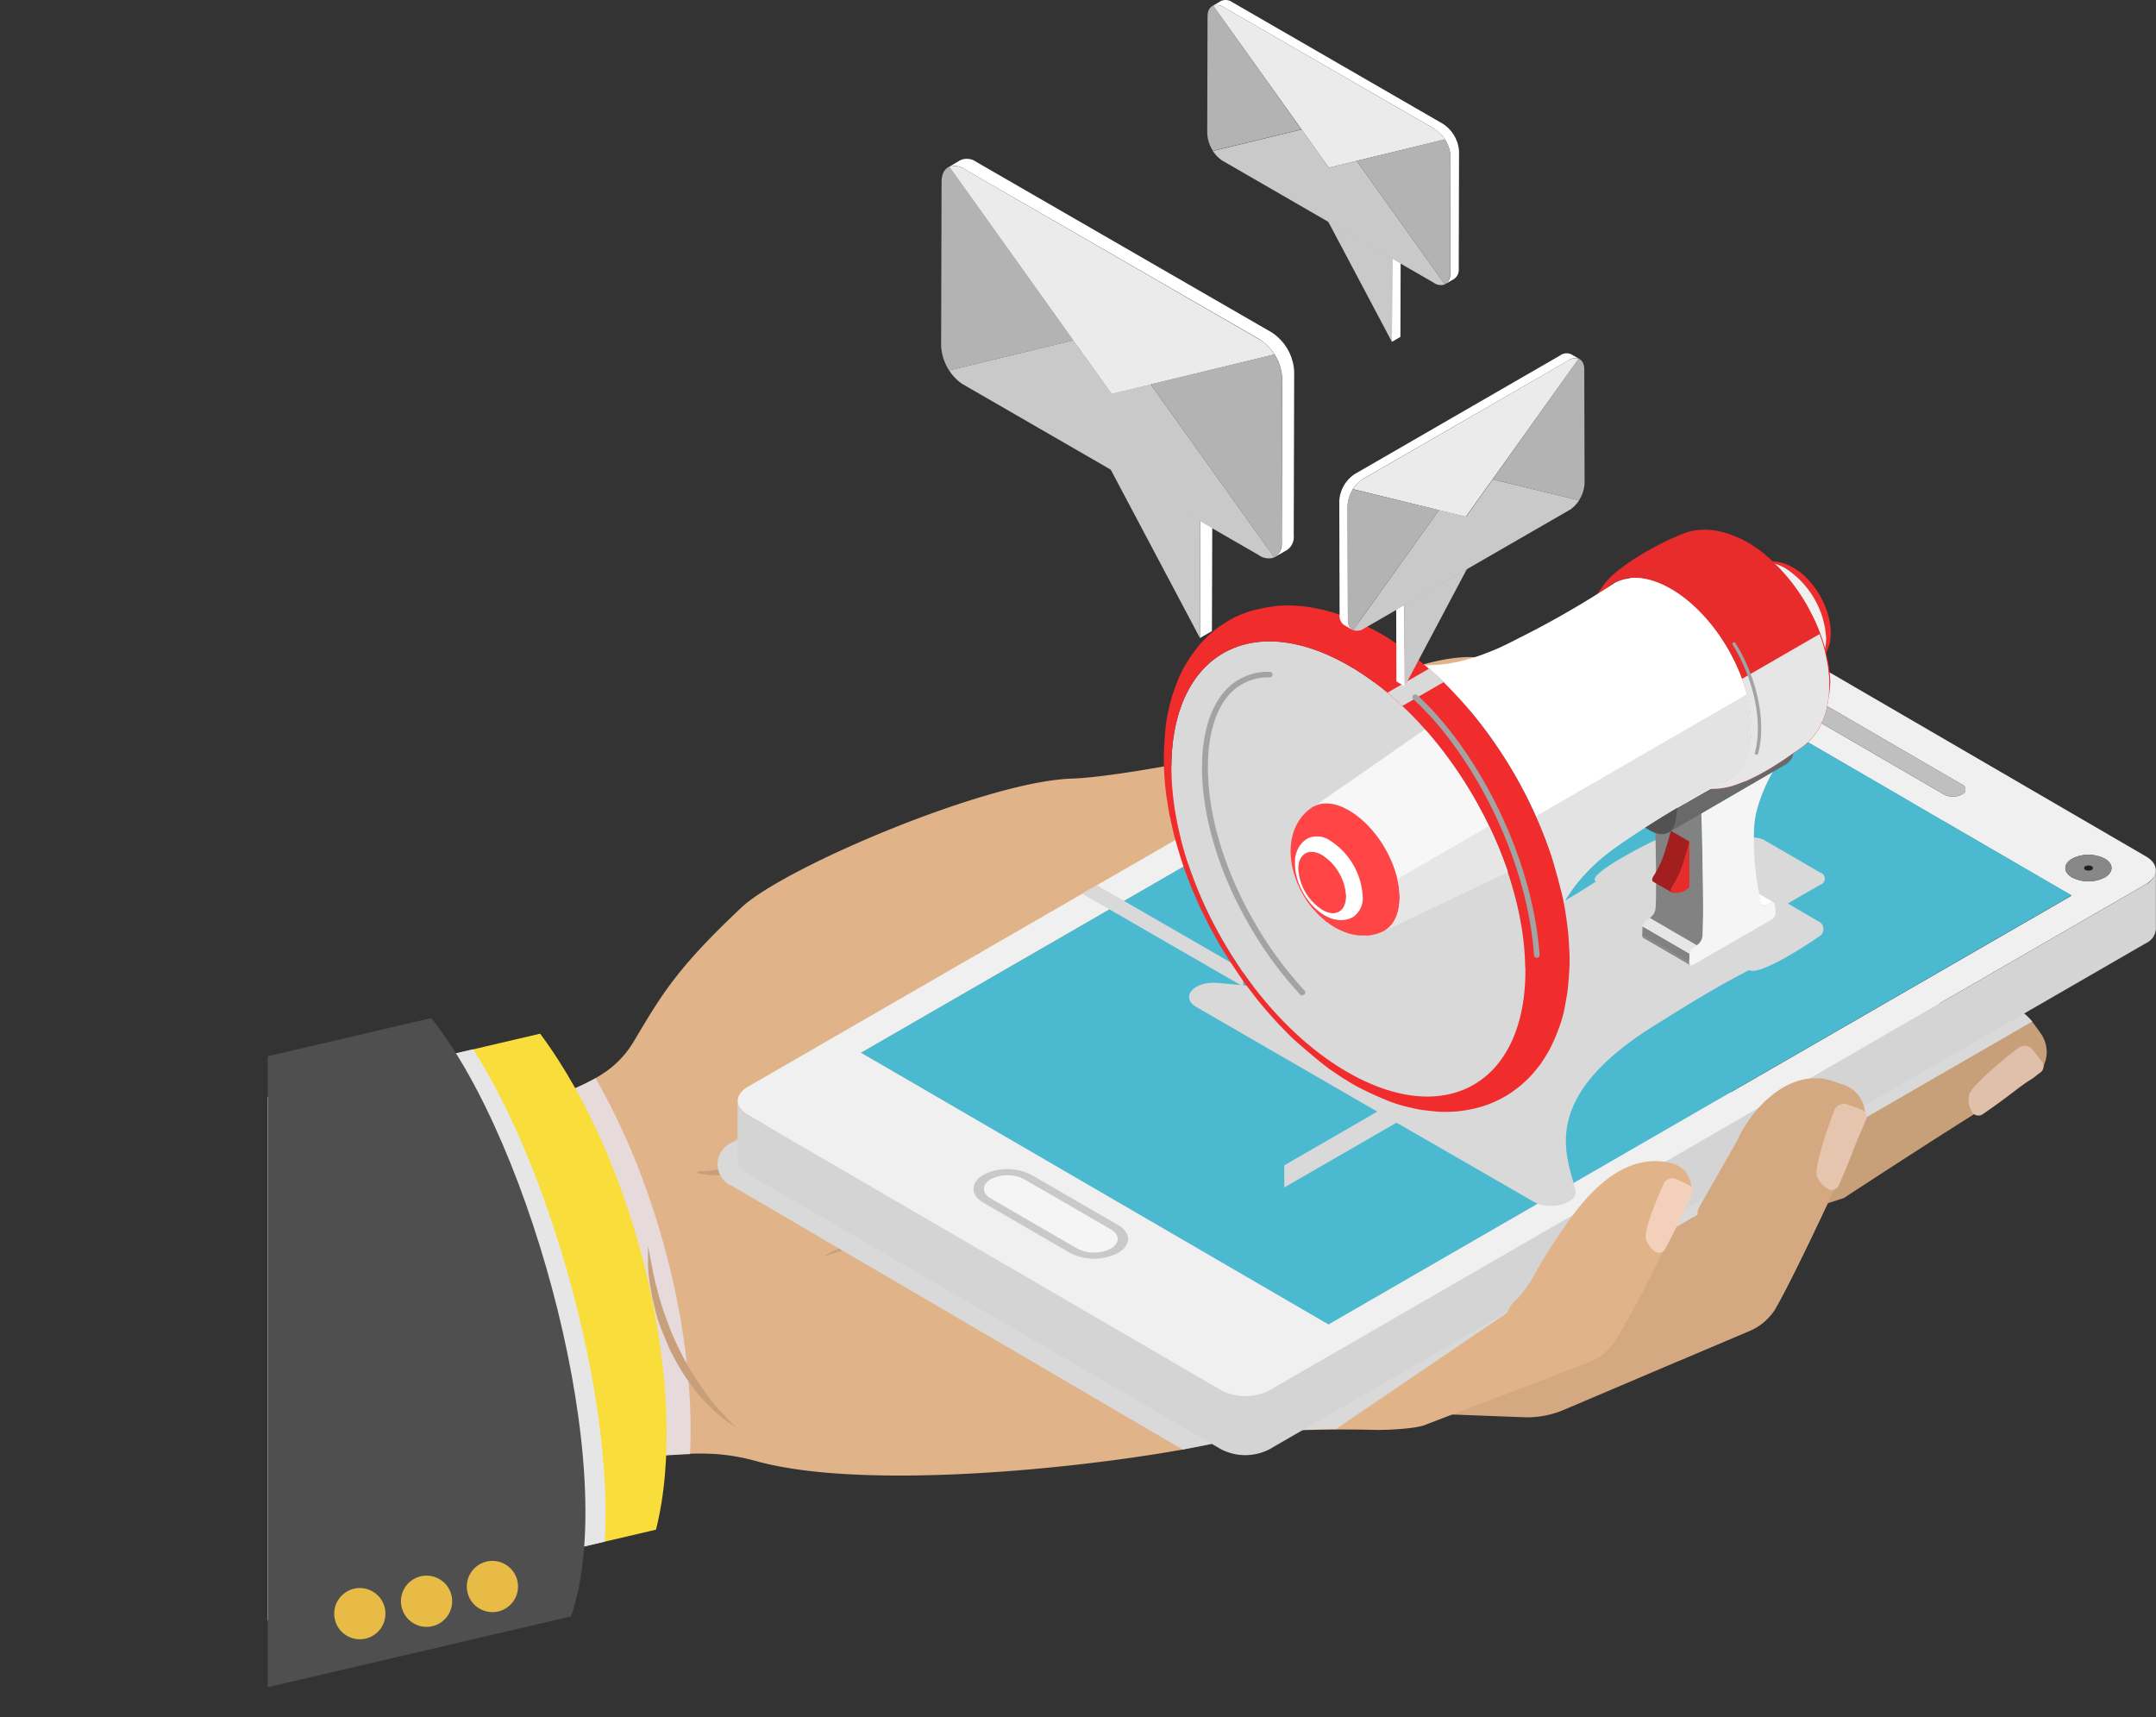 <svg xmlns="http://www.w3.org/2000/svg" xmlns:xlink="http://www.w3.org/1999/xlink" viewBox="0 0 344.18 274.12"><rect x="0" y="0" width="344.18" height="274.12" fill="#333333" stroke="none"/><defs><style>.cls-1{fill:none;}.cls-2{isolation:isolate;}.cls-3{clip-path:url(#clip-path);}.cls-4{fill:#a8a0a0;}.cls-5{fill:#c7a079;}.cls-6{fill:#d4a981;}.cls-7{fill:#e0b389;}.cls-8{fill:#e6dbda;}.cls-10,.cls-23,.cls-26,.cls-8{mix-blend-mode:multiply;}.cls-9{fill:#c79f7a;}.cls-10,.cls-27{fill:#d9d9d9;}.cls-11{fill:#d4d4d4;}.cls-12{fill:#1f1f1f;}.cls-13{fill:#f0f0f0;}.cls-14{fill:#bfbfbf;}.cls-15{fill:#878787;}.cls-16{fill:#c9c9c9;}.cls-17{fill:#f5f5f5;}.cls-18{fill:#4bb9cf;}.cls-19{fill:#f2d0ba;}.cls-20{fill:#e6c5af;}.cls-21{fill:#e0c0ab;}.cls-22{fill:#f9dd3a;}.cls-23,.cls-32{fill:#e6e6e6;}.cls-24{fill:#4f4f4f;}.cls-25{fill:#e8bb46;}.cls-28{fill:#fff;}.cls-29{clip-path:url(#clip-path-2);}.cls-30{fill:#858585;}.cls-31{fill:#828282;}.cls-33{fill:#dbdbdb;}.cls-34{fill:#a31e1e;}.cls-35{fill:#e82b2b;}.cls-36{fill:#696969;}.cls-37{fill:#dcdcdc;}.cls-38{fill:#525252;}.cls-39{fill:#f02c2c;}.cls-40{fill:#e3e3e3;}.cls-41{mix-blend-mode:screen;}.cls-42{fill:#a3a3a3;}.cls-43{clip-path:url(#clip-path-3);}.cls-44{fill:#f7f7f7;}.cls-45{fill:#ff4545;}.cls-46{fill:#b3b3b3;}.cls-47{fill:#ebebeb;}</style><clipPath id="clip-path" transform="translate(0 -31.02)"><rect class="cls-1" x="42.73" width="328" height="328" transform="translate(413.47 328) rotate(-180)"/></clipPath><clipPath id="clip-path-2" transform="translate(0 -31.02)"><path class="cls-1" d="M269.84,185.11l-7.51-4.37a.42.42,0,0,1-.17-.4l7.51,4.37A.42.42,0,0,0,269.84,185.11Z"/></clipPath><clipPath id="clip-path-3" transform="translate(0 -31.02)"><path class="cls-1" d="M187,154c-.22-18.08,12.25-25.69,27.85-17s28.43,30.4,28.65,48.48-12.25,25.69-27.85,17S187.24,172.09,187,154Z"/></clipPath></defs><title>lead-nurturing</title><g class="cls-2"><g id="Capa_2" data-name="Capa 2"><g id="Capa_1-2" data-name="Capa 1"><g class="cls-3"><path class="cls-4" d="M310.91,172.26c-5.8,3.78-20.36,14.47-25.87,18.53a18.53,18.53,0,0,1-4.7,2.51c-8.46,3.06-30.8,11.6-39,14.75a25.1,25.1,0,0,1-6.44,1.53L181,215.07l-2.14-29.53s53.6-2.21,57.52-.88c3.85-3.68,36.44-12.71,39-12.25C279,168.74,292,163,292,163c6.05-4.07,14.67-6.36,18.74-.3l1.64,2.45A5.11,5.11,0,0,1,310.91,172.26Z" transform="translate(0 -31.02)"/><path class="cls-5" d="M324.22,203.36c-8.35,4.79-29.86,18.91-29.86,18.91l-41.17,13.36-48.05-3.21,1.07-24.77s39.74,3.2,44.92,5.55c3.94-2.23,32-10,36-10,3.27-3.93,14.2-8.17,19.09-10.61,6.06-3,14.53-3.49,18.55,2l1,1.39A5.11,5.11,0,0,1,324.22,203.36Z" transform="translate(0 -31.02)"/><path class="cls-6" d="M297.28,211.19S287.36,233.1,283.38,240a8.94,8.94,0,0,1-4.37,3.6L249.63,256.1a15,15,0,0,1-6.41,1.17l-44.35-1.7,2.53-29.16,42.68,8.6,26.1-9.36,7.07-12.39c2.8-6.14,8.95-11.78,15.35-9.64l1.69.56A5.11,5.11,0,0,1,297.28,211.19Z" transform="translate(0 -31.02)"/><path class="cls-7" d="M52.24,216c.54-.21,34.39-8.8,34.9-9.06,5.45-2.85,10.56-3.78,14.12-9.8,4.49-7.59,7-11.73,17.12-21.26,6.81-6.39,39.22-20.15,52.7-20.56,7.23-.22,27.85-4.19,32.44-5.93,5.85-2.22,14.61-9.77,20.28-11.35s16.59-5.42,20,4c2.25,6.18-5.46,13.07-12.11,16-5.73,2.51-15.94,9.31-20.29,11.14-5.6,2.35-20.34,11.59-25.4,13.55a37.81,37.81,0,0,1,21.51,30.13c1.6,14.47,1.57,26.11-3.37,38.49-.71,1.78-2.77,8.06-4.5,8.63-11,3.58-58,10.08-78.9,4.3-7.8-2.16-12.65-.78-20.38-.72-.71,0-38.57,8.52-39.28,8.54C58.35,262.11,54.46,225.84,52.24,216Z" transform="translate(0 -31.02)"/><path class="cls-8" d="M95.07,203.15c10.15,17.56,16,41.36,15.09,60-3,.1-6.07.43-9.79.46-.71,0-38.57,8.52-39.28,8.54-2.74-10-6.64-46.3-8.85-56.12.54-.21,34.39-8.8,34.9-9.06C89.92,205.5,92.62,204.54,95.07,203.15Z" transform="translate(0 -31.02)"/><path class="cls-7" d="M205.25,240c8.52-4.63,14.5,1.56,16.9,2.28,2.51-2,20.36-8.07,23.18-8.46,1.25-2.31,3.56-6.21,4.89-8.59,3.66-6.55,9.87-11.07,16.89-8.43l.32.12a4,4,0,0,1,2.17,5.53s-8.42,17.59-12,23a9.18,9.18,0,0,1-4.21,3.15l-25.88,9.89c-1.52.64-6.37.85-8,.8,0,0-12.85-.37-19.65.72C191.74,262.45,200.7,242.46,205.25,240Z" transform="translate(0 -31.02)"/><path class="cls-9" d="M111.35,218.3l.9.19c.3,0,.68.07,1.13.12s.95,0,1.52.05l1.87,0,2.19-.15c1.56-.15,3.32-.33,5.22-.63s4-.65,6.11-1.1,4.42-1,6.74-1.6,4.69-1.36,7.08-2.17,4.81-1.63,7.21-2.51,4.79-1.79,7.13-2.74,4.61-1.94,6.78-3l1.62-.76,1.57-.78c1-.5,2-1.05,3-1.58s1.88-1.09,2.78-1.6,1.72-1.09,2.54-1.61,1.55-1.08,2.25-1.6,1.36-1,1.94-1.57,1.14-1,1.61-1.49.9-.95,1.26-1.37l.91-1.2a3.07,3.07,0,0,0,.33-.51l.25-.44.46-.8-.23-.12-.5.76-.27.41a2.93,2.93,0,0,1-.35.47l-1,1.12c-.38.4-.84.81-1.31,1.27s-1.06.89-1.65,1.38-1.28.93-2,1.44-1.49,1-2.29,1.46-1.67,1-2.57,1.46-1.83,1-2.82,1.44-2,1-3,1.43l-1.58.71-1.63.69c-2.18.93-4.48,1.81-6.81,2.67s-4.74,1.67-7.16,2.44c-1.21.38-2.42.76-3.63,1.11s-2.42.71-3.62,1l-7.07,1.89-6.61,1.77c-1.05.28-2.07.55-3.07.79s-1.95.5-2.87.72c-1.84.45-3.54.85-5,1.18s-2.82.58-3.91.76c-.54.07-1,.16-1.45.21l-1.07.1h-.92Z" transform="translate(0 -31.02)"/><path class="cls-9" d="M202,256s.06-.29.14-.79c0-.25.11-.55.19-.88s.17-.7.3-1.11.27-.84.42-1.29.37-.92.54-1.41.42-1,.66-1.48.47-1,.75-1.49.53-1,.8-1.46.55-.94.85-1.36.57-.85.87-1.23.58-.72.84-1.05.55-.58.79-.83l.67-.58.65-.45s-.27.07-.78.22c-.24.1-.52.24-.84.41a11.28,11.28,0,0,0-1,.68,10.4,10.4,0,0,0-1.07,1c-.18.18-.37.36-.54.56s-.34.41-.52.63-.34.44-.51.67-.34.46-.49.71c-.3.5-.62,1-.89,1.51s-.51,1.06-.74,1.59-.4,1.08-.58,1.6a15,15,0,0,0-.39,1.54,10.3,10.3,0,0,0-.21,1.41l-.06.63v.58a5.61,5.61,0,0,0,.05.92C201.95,255.74,202,256,202,256Z" transform="translate(0 -31.02)"/><path class="cls-9" d="M180.54,182.08l-1,.4c-.32.13-.72.29-1.17.43s-1,.35-1.53.5-1.18.35-1.84.48l-1,.23-1.06.19c-.36.07-.73.11-1.1.16s-.75.11-1.13.12l-1.15.07c-.39,0-.77,0-1.16,0s-.77,0-1.16,0-.77,0-1.14-.09l-1.12-.13-1.09-.16-2.06-.28c-.65-.11-1.28-.19-1.86-.29l-.83-.13-.75-.14-1.23-.21c-.69-.12-1.1-.16-1.1-.16l-.06.16s.33.23.95.59a12.26,12.26,0,0,0,1.13.59,14.33,14.33,0,0,0,1.53.65,17.6,17.6,0,0,0,1.88.6c.33.11.69.16,1.05.24a11.09,11.09,0,0,0,1.11.18l1.16.1H166c.4,0,.81,0,1.21,0s.81,0,1.22-.08.81-.07,1.21-.12l1.19-.18c.4-.05.78-.15,1.16-.22s.76-.15,1.12-.26l1.08-.29,1-.33c.66-.21,1.26-.47,1.82-.69s1.05-.48,1.5-.67.82-.4,1.12-.57l1-.52Z" transform="translate(0 -31.02)"/><path class="cls-9" d="M131.78,231.53l.7-.23c.46-.14,1.12-.4,2-.63s1.9-.53,3.1-.83c.61-.12,1.24-.29,1.92-.43s1.39-.28,2.14-.4,1.53-.26,2.34-.34l1.24-.16,1.28-.12c.86-.09,1.76-.13,2.66-.2s1.84-.11,2.79-.1c1.89-.09,3.85,0,5.85,0s4,.3,6,.58,4,.69,5.95,1.16,3.84,1,5.63,1.66c.91.3,1.77.66,2.63,1s1.68.69,2.47,1.07l1.18.54,1.12.57c.74.36,1.42.77,2.1,1.14s1.28.78,1.88,1.14,1.13.76,1.64,1.1c1,.73,1.88,1.38,2.56,2s1.21,1,1.57,1.36l.55.49.12-.12-.53-.52c-.35-.34-.84-.85-1.52-1.44s-1.51-1.3-2.49-2.08c-.51-.37-1-.78-1.61-1.18s-1.19-.82-1.85-1.23-1.34-.85-2.07-1.24l-1.11-.62-1.17-.6a52.34,52.34,0,0,0-5.11-2.26c-1.8-.71-3.72-1.31-5.68-1.88s-4-1-6-1.38a64,64,0,0,0-12.14-1.06,46,46,0,0,0-5.6.45,45.48,45.48,0,0,0-4.95.94c-1.52.37-2.88.8-4.07,1.21s-2.21.84-3,1.24-1.45.7-1.88.93l-.65.35Z" transform="translate(0 -31.02)"/><path class="cls-10" d="M116.92,220.38a3.77,3.77,0,0,1,0-7l126.44-72.35c.15.32.29.64.42,1,2.25,6.18-5.46,13.07-12.11,16-5.73,2.51-15.94,9.31-20.29,11.14-5.6,2.35-20.34,11.59-25.4,13.55a37.9,37.9,0,0,1,20.58,24.92c4.05.33,39.65,3.31,44.54,5.52,3.94-2.23,32-10,36-10,3.27-3.93,14.2-8.17,19.09-10.61,5.9-2.94,14.1-3.46,18.23,1.55l-78.22,45.16-5.63,1.36-27.29,18.53a119.31,119.31,0,0,0-13.48.83,5.39,5.39,0,0,1-.53.13c-1.94.6-6.9,1.62-10.49,2.31Z" transform="translate(0 -31.02)"/><g class="cls-2"><path class="cls-11" d="M119.32,209l75.64,44a8.43,8.43,0,0,0,7.66,0l139.94-80.8a2.71,2.71,0,0,0,1.6-2.23l0,9.4a2.71,2.71,0,0,1-1.6,2.23l-139.94,80.8a8.43,8.43,0,0,1-7.66,0l-75.64-44a2.69,2.69,0,0,1-1.57-2.2l0-9.4A2.69,2.69,0,0,0,119.32,209Z" transform="translate(0 -31.02)"/></g><path class="cls-12" d="M278.48,137.7a.44.44,0,0,0,0,.82,1.57,1.57,0,0,0,1.42,0,.43.43,0,0,0,0-.82A1.56,1.56,0,0,0,278.48,137.7Z" transform="translate(0 -31.02)"/><path class="cls-13" d="M259.29,123.74a8.43,8.43,0,0,1,7.65,0l75.64,44c2.11,1.22,2.09,3.21,0,4.43l-139.94,80.8a8.43,8.43,0,0,1-7.66,0l-75.64-44c-2.11-1.22-2.09-3.21,0-4.43ZM212.08,242.45,330.71,174l-74.62-43.37L137.46,199.08l74.62,43.37Zm-41.26-11.4a8.43,8.43,0,0,0,7.64,0c2.11-1.22,2.13-3.21,0-4.43l-13.82-8a8.44,8.44,0,0,0-7.64,0c-2.12,1.22-2.13,3.21,0,4.43l13.82,8Zm115.81-90.24a3.09,3.09,0,0,0-2.81,0,.86.86,0,0,0,0,1.63l26.53,15.42a3.1,3.1,0,0,0,2.81,0,.86.86,0,0,0,0-1.63l-26.53-15.42ZM336,171.1c1.44-.83,1.45-2.18,0-3a5.74,5.74,0,0,0-5.21,0c-1.44.83-1.45,2.18,0,3a5.74,5.74,0,0,0,5.21,0Zm-57.47-33.4a.44.44,0,0,0,0,.82,1.57,1.57,0,0,0,1.42,0,.43.43,0,0,0,0-.82,1.56,1.56,0,0,0-1.42,0Z" transform="translate(0 -31.02)"/><path class="cls-14" d="M283.83,140.81a.86.86,0,0,0,0,1.63l26.53,15.42a3.1,3.1,0,0,0,2.81,0,.86.86,0,0,0,0-1.63l-26.53-15.42A3.09,3.09,0,0,0,283.83,140.81Z" transform="translate(0 -31.02)"/><path class="cls-12" d="M332.84,169.29a.32.32,0,0,0,0,.6,1.14,1.14,0,0,0,1,0,.32.32,0,0,0,0-.6A1.15,1.15,0,0,0,332.84,169.29Z" transform="translate(0 -31.02)"/><path class="cls-15" d="M336,168.09c1.43.83,1.43,2.18,0,3a5.74,5.74,0,0,1-5.21,0c-1.43-.83-1.43-2.18,0-3A5.74,5.74,0,0,1,336,168.09Zm-2.09,1.81a.32.32,0,0,0,0-.6,1.15,1.15,0,0,0-1,0,.32.32,0,0,0,0,.6,1.14,1.14,0,0,0,1,0Z" transform="translate(0 -31.02)"/><path class="cls-16" d="M164.67,218.59l13.82,8c2.1,1.22,2.09,3.21,0,4.43a8.43,8.43,0,0,1-7.64,0L157,223c-2.1-1.22-2.09-3.21,0-4.43A8.44,8.44,0,0,1,164.67,218.59ZM172,230.38a5.85,5.85,0,0,0,5.3,0c1.47-.85,1.48-2.22,0-3.07l-13.82-8a5.85,5.85,0,0,0-5.3,0c-1.47.85-1.48,2.22,0,3.07l13.82,8Z" transform="translate(0 -31.02)"/><path class="cls-17" d="M158.19,219.27c-1.47.85-1.48,2.22,0,3.07l13.82,8a5.85,5.85,0,0,0,5.3,0c1.47-.85,1.48-2.22,0-3.07l-13.82-8A5.85,5.85,0,0,0,158.19,219.27Z" transform="translate(0 -31.02)"/><polygon class="cls-18" points="212.08 211.43 330.71 142.94 256.09 99.57 137.46 168.06 212.08 211.43"/><path class="cls-7" d="M242.23,238.35a20,20,0,0,0,3.1-4.55,99.67,99.67,0,0,1,5.74-8.75c4.57-6.2,10-9.94,16-8.27l.32.12a4,4,0,0,1,2.17,5.53s-8.42,17.59-12,23a9.18,9.18,0,0,1-4.21,3.15L239,254.07S238.31,241.2,242.23,238.35Z" transform="translate(0 -31.02)"/><path class="cls-6" d="M271.08,224.05l6.16-10.79c2.8-6.14,8.95-11.78,15.35-9.64l1.69.56a5.11,5.11,0,0,1,3,7S287.36,233.1,283.38,240a8.94,8.94,0,0,1-4.37,3.6l-10.87,4.61Z" transform="translate(0 -31.02)"/><path class="cls-19" d="M264.29,230.87a1.13,1.13,0,0,0,1.53-.45c2.51-4.63,1.81-4,4.32-8.65a1.13,1.13,0,0,0-.45-1.53c-.38-.2-2-.94-2-.94a1.53,1.53,0,0,0-2.07.61s-3.06,6.66-2.91,8.76A3.72,3.72,0,0,0,264.29,230.87Z" transform="translate(0 -31.02)"/><path class="cls-20" d="M291.92,220.88a1.21,1.21,0,0,0,1.6-.61c2.3-5.14,2.06-5.32,4.36-10.46a1.21,1.21,0,0,0-.61-1.6c-.42-.19-2.25-.83-2.25-.83a1.64,1.64,0,0,0-2.16.82s-3.18,8.24-2.85,10.47A4,4,0,0,0,291.92,220.88Z" transform="translate(0 -31.02)"/><path class="cls-21" d="M314.83,208.58a1.21,1.21,0,0,0,1.68.32c4.65-3.18,4.54-3.46,9.19-6.64a1.21,1.21,0,0,0,.32-1.68c-.26-.38-1.48-1.89-1.48-1.89a1.64,1.64,0,0,0-2.28-.43s-7,5.36-7.9,7.44A4,4,0,0,0,314.83,208.58Z" transform="translate(0 -31.02)"/><path class="cls-9" d="M103.45,229.95s0,.52,0,1.44c0,.46,0,1,0,1.65l.06,1c0,.36.09.73.13,1.12s.09.8.16,1.22l.24,1.29c.15.89.41,1.81.64,2.77s.55,1.94.95,2.9.78,1.94,1.2,2.91c.22.48.48.94.72,1.41l.36.7.4.68c.27.45.51.9.8,1.32l.85,1.25c.27.42.58.79.88,1.17s.57.75.88,1.08a24.37,24.37,0,0,0,1.75,1.86l.82.78.79.65a14.49,14.49,0,0,0,1.31,1l1.19.81s-.37-.37-1-1c-.34-.3-.7-.72-1.13-1.18l-.68-.73-.71-.85c-.51-.58-1-1.26-1.54-2-.28-.34-.51-.73-.78-1.11s-.55-.76-.79-1.17l-.77-1.24c-.25-.42-.48-.87-.74-1.3l-.37-.66-.34-.68c-.22-.46-.47-.91-.67-1.38-.43-.93-.86-1.86-1.21-2.81s-.7-1.88-1-2.78-.59-1.8-.8-2.66l-.33-1.25c-.1-.4-.19-.8-.27-1.17-.18-.75-.32-1.45-.43-2.07s-.23-1.16-.29-1.61C103.54,230.46,103.45,229.95,103.45,229.95Z" transform="translate(0 -31.02)"/><path class="cls-22" d="M35.89,291.29l68.83-16.07c5.49-21.68-2.75-58-18.49-79.18L17.4,212.11Z" transform="translate(0 -31.02)"/><path class="cls-23" d="M35.89,291.29,17.4,212.11l58.14-13.58c12.18,19,22.41,55,21,78.6Z" transform="translate(0 -31.02)"/><path class="cls-24" d="M22.31,305.14l68.83-16.07c8.07-22.91-6.28-75.65-22.31-95.52L0,209.62Z" transform="translate(0 -31.02)"/><circle class="cls-25" cx="78.62" cy="284.28" r="4.09" transform="translate(-98.36 17.31) rotate(-21.41)"/><circle class="cls-25" cx="68.11" cy="286.64" r="4.09" transform="translate(-99.95 13.63) rotate(-21.41)"/><circle class="cls-25" cx="57.46" cy="288.62" r="4.09" transform="translate(-101.41 9.88) rotate(-21.41)"/></g><g class="cls-26"><path class="cls-27" d="M290.61,170.34a1,1,0,0,1,0,1.91l-5.21,3,4.84,2.83a1.35,1.35,0,0,1,.17,2.43c-2.76,1.93-9.62,6.27-11.18,5.38-6,3.07-11.59,6.66-14.87,8.69-19,11.74-14.18,21-12.87,26.37.52,2.16-4,3.45-6.66,1.91L217.9,207.34,191,191.79c-2.67-1.54-.45-4.16,3.28-3.86,9.32.75,25.28,3.49,45.49-7.54,3.5-1.91,9.67-5.14,15-8.64-1.54-.9,5.93-4.89,9.25-6.5a5.15,5.15,0,0,1,4.2.09l4.9,2.79,5.21-3a3.64,3.64,0,0,1,3.3,0l4.53,2.62Z" transform="translate(0 -31.02)"/><polygon class="cls-27" points="232.86 169.96 232.87 173.49 205.02 189.57 205.01 186.04 232.86 169.96"/><polygon class="cls-27" points="175.1 141.32 198.47 154.81 198.47 157.5 172.77 142.67 175.1 141.32"/></g><g class="cls-2"><path class="cls-28" d="M275.65,170.72a.39.39,0,0,0-.38,0l-.73.38a.65.65,0,0,1-.63,0l7.51,4.37a.65.65,0,0,0,.63,0l.73-.38a.39.39,0,0,1,.38,0Z" transform="translate(0 -31.02)"/><g class="cls-2"><g class="cls-29"><g class="cls-2"><path class="cls-30" d="M269.84,185.11l-7.51-4.37a.42.42,0,0,1-.17-.4l7.51,4.37a.42.42,0,0,0,.17.4Z" transform="translate(0 -31.02)"/></g></g></g><polygon class="cls-31" points="269.67 153.69 262.16 149.33 262.21 147.89 269.72 152.25 269.67 153.69"/><path class="cls-32" d="M263.4,177.56l-.65.41a1.27,1.27,0,0,0-.54.94l7.51,4.37a1.27,1.27,0,0,1,.54-.94l.65-.41Z" transform="translate(0 -31.02)"/><path class="cls-31" d="M271.88,175.9c0-5.81-.28-14.63-.29-15.09l-7.51-4.37c0,.46.28,9.29.29,15.09,0,2.32,0,3.69-.08,4.49a2.12,2.12,0,0,1-.9,1.54l7.51,4.37a2.12,2.12,0,0,0,.9-1.54C271.85,179.6,271.89,178.22,271.88,175.9Z" transform="translate(0 -31.02)"/><path class="cls-17" d="M283.45,176.72a1.25,1.25,0,0,1-.57,1.06l-12.63,7.29c-.33.19-.59,0-.58-.36l.05-1.44a1.27,1.27,0,0,1,.54-.94l.65-.41a2.12,2.12,0,0,0,.9-1.54c0-.8.08-2.17.08-4.49,0-5.81-.28-14.63-.29-15.09l11.43-6.6c-.14.24-2.86,4.89-3,9a42.65,42.65,0,0,0,1.13,11.92c.08.46.45.62.89.39l.73-.38c.28-.15.51,0,.54.28Z" transform="translate(0 -31.02)"/><polygon class="cls-33" points="271.59 129.79 264.08 125.42 275.51 118.83 283.02 123.19 271.59 129.79"/></g><path class="cls-34" d="M266.72,163.65c0,.12-.59,2.31-1.23,4.17a15.84,15.84,0,0,1-1.57,3.13c-.22.34-.22.72,0,.83l3,1.73c-.19-.11-.19-.49,0-.83a15.84,15.84,0,0,0,1.57-3.13c.64-1.86,1.2-4.05,1.23-4.17Z" transform="translate(0 -31.02)"/><path class="cls-35" d="M269.69,165.38l0,7.27a2.43,2.43,0,0,1-.61.5,3.36,3.36,0,0,1-2.15.38c-.27-.05-.3-.48-.05-.86a15.84,15.84,0,0,0,1.57-3.13C269.1,167.68,269.66,165.49,269.69,165.38Z" transform="translate(0 -31.02)"/><g class="cls-2"><path class="cls-36" d="M267.8,160l-.26,1.92a2.59,2.59,0,0,1-1.16,2L285.17,153a2.59,2.59,0,0,0,1.16-2l.26-1.92Z" transform="translate(0 -31.02)"/><polygon class="cls-37" points="257.11 122.77 275.89 111.86 286.58 118.03 267.8 128.95 257.11 122.77"/><path class="cls-38" d="M267.8,160l-.26,1.92c-.29,2.16-2,2.89-4.08,1.71l-6.37-3.68,0-6.13Z" transform="translate(0 -31.02)"/></g><path class="cls-28" d="M289.83,137l-.2.13Z" transform="translate(0 -31.02)"/><path class="cls-28" d="M289.85,137h0Z" transform="translate(0 -31.02)"/><path class="cls-39" d="M291.88,129.35c-.11-.41-.23-.83-.37-1.17-.07-.17-.15-.41-.23-.57-.34-.75-.34-.75-.53-1.12s-.2-.37-.63-1.07c-.1-.16-.25-.36-.35-.51s-.48-.65-.79-1a12.42,12.42,0,0,0-.88-.91,10.23,10.23,0,0,0-1-.82l-.47-.32c-.19-.12-.45-.28-.65-.38a7.53,7.53,0,0,0-1.4-.58,6.23,6.23,0,0,0-1.27-.24,6.62,6.62,0,0,0-.68,0l-.4,0a4.79,4.79,0,0,0-1,.22c-.16.05-.37.14-.53.21l-.33.18c1.15-.67,2.74-.59,4.5.39a14.26,14.26,0,0,1,6.58,11.14,4.77,4.77,0,0,1-1.67,4.15l.27-.18.29-.24A4.92,4.92,0,0,0,291,136a5.47,5.47,0,0,0,.93-1.74,6.68,6.68,0,0,0,.27-1.17c0-.21.05-.48.06-.69s0-.38,0-.54A10.56,10.56,0,0,0,291.88,129.35Z" transform="translate(0 -31.02)"/><path class="cls-13" d="M284.94,121.69c-1.76-1-3.35-1.06-4.5-.39L275,124.47c1.15-.67,2.74-.59,4.5.39A14.26,14.26,0,0,1,286.06,136c0,2.11-.7,3.6-1.89,4.29l5.46-3.17c1.19-.69,1.92-2.18,1.89-4.29A14.26,14.26,0,0,0,284.94,121.69Z" transform="translate(0 -31.02)"/><path class="cls-35" d="M291.93,142.3c-.06.49-.17,1.14-.27,1.62-.05.26-.15.61-.22.87a11.62,11.62,0,0,1-.9,2.22,10.07,10.07,0,0,1-1.09,1.64c-.22.25-.52.58-.75.81s-.36.33-.52.46c-.55.44-1.88,1.38-2.9,2.05-.26.17-.86.57-1.51,1-1,.64-1.61,1-1.62,1-1,.55-1.19.67-1.7.93-1.14.58-1.72.82-1.78.84-.53.22-1.25.49-1.8.67-.34.11-.8.23-1.14.31a15.21,15.21,0,0,1-1.62.24,9,9,0,0,1-1,0,16.39,16.39,0,0,1-2.11-.27,7.9,7.9,0,0,1-1.08-.29,22.38,22.38,0,0,1-2.2-.9c-.53-.26-1.2-.68-1.71-1a12.44,12.44,0,0,1-1.09-.76c-.63-.5-1.47-1.17-2.05-1.72-.3-.28-.7-.66-1-1s-.66-.71-.94-1-.63-.75-.89-1.08c-.86-1.08-1.46-2-1.65-2.3s-.53-.84-.75-1.21-.49-.87-.7-1.24-.46-.89-.64-1.27-.41-.9-.58-1.29-.36-.92-.52-1.31a27.25,27.25,0,0,1-1.13-4,21.5,21.5,0,0,1-.43-4,23.86,23.86,0,0,1,.15-2.45,12.62,12.62,0,0,1,.5-2.21,12.14,12.14,0,0,1,.83-1.95c.27-.46.67-1,1-1.48a9.07,9.07,0,0,1,.65-.75,16.54,16.54,0,0,1,2-1.75c.27-.21.63-.47.91-.67.7-.48,1-.72,1.66-1.09.46-.28,1-.63,1.66-1s1.18-.66,2.42-1.29c.16-.08,1-.52,2.17-1l.75-.33.65-.25a8.84,8.84,0,0,1,1.74-.42,10.1,10.1,0,0,1,1.91-.08c.4,0,.92.09,1.32.14s.6.12.86.18a14.19,14.19,0,0,1,1.68.52c.29.11.67.27,1,.4s.91.44,1.29.65c.62.34,1.41.87,2,1.28a15.33,15.33,0,0,1,1.24,1c.33.28.76.66,1.08,1s.67.64.94.93a30,30,0,0,1,4.18,5.53c.21.36.49.85.68,1.22s.44.87.63,1.24.4.88.57,1.26a26.84,26.84,0,0,1,.95,2.57c.13.4.29.94.39,1.34.17.75.38,1.76.51,2.52.07.4.12.94.16,1.35s.05.84.07,1.2A19,19,0,0,1,291.93,142.3ZM279.58,147c-.1-8.24-5.95-18.13-13.06-22.1s-12.79-.49-12.69,7.75h0c.1,8.24,5.95,18.13,13.06,22.1S279.68,155.27,279.58,147Z" transform="translate(0 -31.02)"/><path class="cls-23" d="M261.86,151c.28.3.68.69,1,1,.59.55,1.42,1.23,2.05,1.72a12.44,12.44,0,0,0,1.09.76c.5.31,1.18.73,1.71,1a22.38,22.38,0,0,0,2.2.9,7.9,7.9,0,0,0,1.08.29,16.39,16.39,0,0,0,2.11.27,9,9,0,0,0,1,0,15.21,15.21,0,0,0,1.62-.24c.35-.08.81-.19,1.14-.31.55-.18,1.26-.46,1.8-.67.06,0,.64-.26,1.78-.84.51-.26.72-.38,1.7-.93,0,0,.59-.33,1.62-1,.64-.4,1.25-.8,1.51-1,1-.68,2.35-1.61,2.9-2.05.16-.13.37-.31.52-.46s.54-.56.75-.81a10.07,10.07,0,0,0,1.09-1.64,11.62,11.62,0,0,0,.9-2.22c.08-.26.17-.6.22-.87.1-.48.21-1.13.27-1.62a19,19,0,0,0,.1-2.43c0-.36,0-.84-.07-1.2s-.09-.95-.16-1.35c-.13-.76-.34-1.77-.51-2.52-.1-.41-.26-.95-.39-1.34s-.29-.86-.41-1.2l-12.42,7.17a23.27,23.27,0,0,1,1.51,7.61c.1,8.24-5.58,11.71-12.69,7.75a23,23,0,0,1-6.23-5.3l-.12.07.38.45C261.2,150.31,261.58,150.72,261.86,151Z" transform="translate(0 -31.02)"/><path class="cls-28" d="M266.52,124.94c-3.39-1.89-6.46-2.09-8.73-.88a149.55,149.55,0,0,1-15.66,9c-1.09.56-2.54,1.3-3.67,1.75-.67.27-1.55.63-2.23.86s-1.81.6-2.61.79c-.54.12-1.25.3-1.79.39a20.38,20.38,0,0,1-2.13.29c-.39,0-.91.06-1.3.07s-1,0-1.48,0a7.27,7.27,0,0,1-.74-.09,5.79,5.79,0,0,1-.73-.16l.57.25.52.28a23.75,23.75,0,0,1,3.22,2.24c.77.64,1.75,1.54,2.48,2.23.41.39.92.94,1.31,1.34a2.9,2.9,0,0,1-.33-.44l-.2-.3a16.48,16.48,0,0,0,1.64,1.88,72.37,72.37,0,0,1,12.22,21h0a16.46,16.46,0,0,0,.82,2.36,2.29,2.29,0,0,0-.16-.32,4.43,4.43,0,0,1-.21-.5c.25.83.55,2,.76,2.79.12.48.26,1.13.35,1.62s.25,1.44.32,2.06.13,1.53.15,2.18c0,.21,0,.49,0,.7s0,.56-.07.79a7,7,0,0,1,.29-.87c.08-.21.21-.49.31-.7a10.84,10.84,0,0,1,.7-1.28c.45-.69,1.08-1.6,1.59-2.25s1.12-1.28,1.61-1.82a28.53,28.53,0,0,1,2.9-2.65c1.21-1,2.91-2.14,4.19-3A149.55,149.55,0,0,1,276,155.43c2.24-1.42,3.6-4.33,3.55-8.4C279.48,138.79,273.63,128.9,266.52,124.94Z" transform="translate(0 -31.02)"/><path class="cls-40" d="M246.89,165.44h0a15.88,15.88,0,0,0,.82,2.34,3.17,3.17,0,0,0-.15-.3,4.43,4.43,0,0,1-.21-.5c.25.83.55,2,.76,2.79.12.48.26,1.13.35,1.62s.25,1.44.32,2.06.13,1.53.15,2.18c0,.21,0,.49,0,.7s0,.56-.07.79a7,7,0,0,1,.29-.87c.08-.21.21-.49.31-.7a10.84,10.84,0,0,1,.7-1.28c.45-.69,1.08-1.6,1.59-2.25s1.12-1.28,1.61-1.82a28.53,28.53,0,0,1,2.9-2.65c1.21-1,2.91-2.14,4.19-3A149.55,149.55,0,0,1,276,155.43c2.24-1.42,3.6-4.33,3.55-8.4a21.55,21.55,0,0,0-.73-5.14L245.2,161.32Q246.11,163.36,246.89,165.44Z" transform="translate(0 -31.02)"/><path class="cls-27" d="M187,154c-.22-18.08,12.25-25.69,27.85-17s28.43,30.4,28.65,48.48-12.25,25.69-27.85,17S187.24,172.09,187,154Z" transform="translate(0 -31.02)"/><path class="cls-39" d="M250.48,186.57c-.07.79-.14,1.85-.24,2.64s-.33,1.91-.47,2.73a18.73,18.73,0,0,1-.74,2.73,29.89,29.89,0,0,1-1.67,3.92c-.38.68-.93,1.57-1.37,2.21-.32.47-.8,1-1.17,1.48a21.25,21.25,0,0,1-1.89,1.88c-.39.35-1,.76-1.38,1.08a17.28,17.28,0,0,1-2.44,1.43,16.23,16.23,0,0,1-2.74,1.06,21.38,21.38,0,0,1-3.54.69,20.41,20.41,0,0,1-3.12.08c-.89-.08-2.07-.19-2.95-.33-.67-.1-1.54-.32-2.19-.47a22.51,22.51,0,0,1-2.87-.9c-1.46-.59-3.38-1.45-4.78-2.18-.88-.46-2-1.15-2.84-1.69s-1.84-1.22-2.58-1.8c-1.43-1.11-3.27-2.68-4.63-3.88-.72-.64-1.62-1.57-2.29-2.26-1.54-1.57-3.58-4-4.19-4.81s-1.39-1.78-1.94-2.57c-1.1-1.6-2.54-3.75-3.53-5.41-.5-.84-1.13-2-1.59-2.83s-1-2-1.46-2.89-.92-2.05-1.32-2.94c-.31-.68-1.45-3.52-2.2-6-.28-.91-.63-2.13-.87-3s-.48-2.09-.69-3-.37-2.09-.52-3-.27-2.12-.34-3-.13-2.18-.15-3.11h0c0-1.61.14-3.76.3-5.36a23.55,23.55,0,0,1,.47-2.73c.15-.68.37-1.57.58-2.24s.62-1.77.91-2.52a18.41,18.41,0,0,1,1.28-2.57,27,27,0,0,1,2.13-3,15.21,15.21,0,0,1,2-2,18.29,18.29,0,0,1,2.36-1.72c.46-.25,1-.62,1.53-.83a18.25,18.25,0,0,1,2.7-1,32.41,32.41,0,0,1,3.65-.69,19,19,0,0,1,3-.06,21.72,21.72,0,0,1,2.85.32c.67.14,1.58.31,2.24.49a28,28,0,0,1,2.81.89c1.48.6,3.42,1.49,4.84,2.22a27.17,27.17,0,0,1,2.8,1.67c.72.5,1.7,1.15,2.41,1.67s1.79,1.37,2.53,2,1.62,1.4,2.29,2,1.62,1.57,2.29,2.26c.39.41.9,1,1.29,1.38a71.86,71.86,0,0,1,14.69,25.27c.54,1.79,1.2,4.2,1.64,6,.22.9.44,2.13.57,3s.31,2.17.4,3.1.14,2,.19,2.92A29.31,29.31,0,0,1,250.48,186.57Zm-7-1.08c-.22-18.08-13-39.79-28.65-48.48S186.8,135.93,187,154h0c.22,18.08,13,39.79,28.65,48.48S243.73,203.57,243.51,185.49Z" transform="translate(0 -31.02)"/><path class="cls-10" d="M223.87,143.72l6.62-3.82-1-1c-.38-.36-.84-.77-1.3-1.17l-6.7,3.87Q222.68,142.6,223.87,143.72Z" transform="translate(0 -31.02)"/><g class="cls-41"><path class="cls-42" d="M245.33,183.92a.44.44,0,0,1-.44-.41c-1.21-16.5-10.6-33-19.26-40.86a.44.44,0,0,1,.6-.66c8.79,7.93,18.32,24.72,19.55,41.45a.44.44,0,0,1-.41.48Z" transform="translate(0 -31.02)"/></g><g class="cls-41"><path class="cls-42" d="M280.41,151.5h-.07a.27.27,0,0,1-.19-.32c1.47-5.67-.72-12.71-3.53-17.18a.27.27,0,1,1,.45-.28c2.88,4.56,5.11,11.77,3.6,17.6A.27.27,0,0,1,280.41,151.5Z" transform="translate(0 -31.02)"/></g><g class="cls-43"><path class="cls-44" d="M244.13,141.28c-2.89-1.61-5.47-1.64-7.27-.4-1,.71-20.19,14.12-27.47,19.14,1.45-1,3.53-1,5.86.32,4.46,2.49,8.13,8.69,8.19,13.86,0,2.78-1,4.7-2.62,5.48,8-3.84,29.12-13.86,30.24-14.39,2-1,3.3-3.36,3.25-6.81C254.22,152.07,249.67,144.36,244.13,141.28Z" transform="translate(0 -31.02)"/><path class="cls-45" d="M223.43,174.21c0,2.78-1,4.7-2.62,5.48a8.62,8.62,0,0,1-.92.37l-.53.15c-.25.05-.58.12-.83.15s-.39,0-.56,0-.65,0-.93,0a10.06,10.06,0,0,1-1.17-.18,7.71,7.71,0,0,1-1.12-.33,12.1,12.1,0,0,1-1.2-.53,9.71,9.71,0,0,1-.88-.51,12,12,0,0,1-1.25-.92,13,13,0,0,1-1.09-1c-.53-.55-1-1.09-1-1.1-.31-.41-.61-.8-.84-1.17l-.38-.61-.35-.63c-.11-.19-.23-.45-.32-.64a15.27,15.27,0,0,1-1-2.72,13.57,13.57,0,0,1-.29-1.45,12,12,0,0,1-.12-1.53c0-.4,0-.93.07-1.33a6.4,6.4,0,0,1,.09-.64c.06-.28.14-.66.22-.94a9.06,9.06,0,0,1,.4-1.07,7.38,7.38,0,0,1,2.52-3.06c1.45-1,3.53-1,5.86.32C219.7,162.83,223.37,169,223.43,174.21Zm-6.63-.05a10.21,10.21,0,0,0-4.71-8c-2.57-1.43-4.62-.18-4.58,2.8a10.21,10.21,0,0,0,4.71,8C214.78,178.38,216.83,177.13,216.8,174.16Z" transform="translate(0 -31.02)"/><path class="cls-45" d="M207.26,169.8c0-2.44,1.65-3.47,3.76-2.29a8.37,8.37,0,0,1,3.87,6.54c0,2.44-1.65,3.47-3.76,2.29A8.37,8.37,0,0,1,207.26,169.8Z" transform="translate(0 -31.02)"/><path class="cls-28" d="M217.53,174a3.65,3.65,0,0,1-1.5,3.4,3.82,3.82,0,0,1-.63.29,3.92,3.92,0,0,1-.74.18,4.32,4.32,0,0,1-1.51-.06,5.69,5.69,0,0,1-1.61-.62,8,8,0,0,1-1.54-1.13,9.25,9.25,0,0,1-.7-.72c-.31-.35-.54-.66-.62-.78a11,11,0,0,1-1-1.71A10.45,10.45,0,0,1,207,171a8.09,8.09,0,0,1-.27-1.95c0-.25,0-.59,0-.84a5,5,0,0,1,.08-.51,4.78,4.78,0,0,1,.4-1.17,3.85,3.85,0,0,1,1.52-1.65,3.58,3.58,0,0,1,3.57.31A11.29,11.29,0,0,1,217.53,174Zm-2.64,0a8.37,8.37,0,0,0-3.87-6.54c-2.11-1.17-3.79-.15-3.76,2.29a8.37,8.37,0,0,0,3.87,6.54C213.23,177.52,214.92,176.49,214.89,174.05Z" transform="translate(0 -31.02)"/><path class="cls-32" d="M254.3,158.49a17.3,17.3,0,0,0-.77-4.73l-30.46,17.59a13.26,13.26,0,0,1,.37,2.86c0,2.78-1,4.7-2.62,5.48,8-3.84,29.12-13.86,30.24-14.39C253.08,164.32,254.34,161.94,254.3,158.49Z" transform="translate(0 -31.02)"/></g><g class="cls-41"><path class="cls-42" d="M207.89,189.94a.44.44,0,0,1-.33-.14,61,61,0,0,1-7.79-10.51c-5-8.43-7.78-17.43-7.88-25.34-.07-5.71,1.34-10.31,4-13a9.21,9.21,0,0,1,6.82-2.68.44.44,0,1,1,0,.89,8.35,8.35,0,0,0-6.18,2.42c-2.46,2.49-3.77,6.86-3.7,12.33.1,7.75,2.85,16.59,7.75,24.89a60.09,60.09,0,0,0,7.67,10.35.44.44,0,0,1-.32.75Z" transform="translate(0 -31.02)"/></g><g class="cls-2"><polygon class="cls-28" points="191.56 101.86 193.47 100.75 193.53 82.02 191.61 83.13 191.56 101.86"/><polygon class="cls-33" points="191.61 83.13 193.53 82.02 179.15 73.72 177.24 74.83 191.61 83.13"/><polygon class="cls-16" points="177.24 74.83 191.56 101.86 191.61 83.13 177.24 74.83"/></g><g class="cls-2"><path class="cls-28" d="M153.27,56.61a2.55,2.55,0,0,1,2.57.25L203,84.08a7.94,7.94,0,0,1,3.6,6.23l-.07,26.18a2.53,2.53,0,0,1-1.05,2.32l-1.91,1.11a2.53,2.53,0,0,0,1.05-2.32l.07-26.18a7.94,7.94,0,0,0-3.6-6.23L153.93,58a2.55,2.55,0,0,0-2.57-.25Z" transform="translate(0 -31.02)"/></g><path class="cls-38" d="M153.47,57.74l.16.07Z" transform="translate(0 -31.02)"/><path class="cls-38" d="M153.41,57.71l.07,0Z" transform="translate(0 -31.02)"/><path class="cls-38" d="M153.32,57.68l.09,0Z" transform="translate(0 -31.02)"/><path class="cls-38" d="M153.17,57.62l.07,0Z" transform="translate(0 -31.02)"/><path class="cls-38" d="M153.08,57.59l.09,0Z" transform="translate(0 -31.02)"/><path class="cls-16" d="M183.69,92.37l-6.24,1.51-6.1-8.54-19.83,4.8a7.36,7.36,0,0,0,2.06,2.15L201,119.67a2.64,2.64,0,0,0,2.42.32Z" transform="translate(0 -31.02)"/><path class="cls-38" d="M153.26,92.06l.09.07Z" transform="translate(0 -31.02)"/><path class="cls-38" d="M153.11,91.95l.08.06Z" transform="translate(0 -31.02)"/><path class="cls-38" d="M153,91.88l.08.07Z" transform="translate(0 -31.02)"/><path class="cls-38" d="M153,91.82l.06.05Z" transform="translate(0 -31.02)"/><g class="cls-2"><path class="cls-38" d="M153,57.58h0Z" transform="translate(0 -31.02)"/><path class="cls-46" d="M152.9,57.55c-1.49-.35-2.59.61-2.59,2.49l-.07,26.18a8,8,0,0,0,2.62,5.52,8,8,0,0,1-1.33-1.58l19.83-4.8L151.56,57.62A2.15,2.15,0,0,1,152.9,57.55Z" transform="translate(0 -31.02)"/><path class="cls-38" d="M201.5,85.46l-.16-.11Z" transform="translate(0 -31.02)"/><path class="cls-38" d="M201.57,85.51l-.07-.05Z" transform="translate(0 -31.02)"/><path class="cls-38" d="M201.65,85.58l-.09-.06Z" transform="translate(0 -31.02)"/><path class="cls-38" d="M201.75,85.65l-.09-.07Z" transform="translate(0 -31.02)"/><path class="cls-38" d="M201.81,85.69l-.06,0Z" transform="translate(0 -31.02)"/><path class="cls-38" d="M201.95,85.81l0,0Z" transform="translate(0 -31.02)"/><path class="cls-38" d="M202.07,85.92l-.12-.11Z" transform="translate(0 -31.02)"/><path class="cls-47" d="M153.93,58a2.79,2.79,0,0,0-2.37-.35l19.79,27.72,6.1,8.54,6.24-1.51,19.76-4.79a7.43,7.43,0,0,0-2.11-2.23Z" transform="translate(0 -31.02)"/><path class="cls-38" d="M202.07,85.92h0Z" transform="translate(0 -31.02)"/><path class="cls-46" d="M183.69,92.37,203.41,120a2.64,2.64,0,0,1-2.42-.32c2,1.15,3.62.23,3.62-2.07l.07-26.18a8,8,0,0,0-2.61-5.5,8.07,8.07,0,0,1,1.38,1.66Z" transform="translate(0 -31.02)"/></g><path class="cls-38" d="M201.91,85.78l-.1-.09Z" transform="translate(0 -31.02)"/><g class="cls-2"><polygon class="cls-28" points="222.2 54.57 223.56 53.78 223.6 40.42 222.24 41.22 222.2 54.57"/><polygon class="cls-33" points="222.24 41.22 223.6 40.42 213.35 34.51 211.99 35.3 222.24 41.22"/><polygon class="cls-16" points="211.99 35.3 222.2 54.57 222.24 41.22 211.99 35.3"/></g><g class="cls-2"><path class="cls-28" d="M194.89,31.19a1.82,1.82,0,0,1,1.83.18l33.63,19.42a5.66,5.66,0,0,1,2.57,4.45l-.05,18.67a1.8,1.8,0,0,1-.75,1.65l-1.36.79a1.8,1.8,0,0,0,.75-1.65L231.56,56A5.66,5.66,0,0,0,229,51.59L195.36,32.17a1.82,1.82,0,0,0-1.83-.18Z" transform="translate(0 -31.02)"/></g><path class="cls-38" d="M195,32l.11.05Z" transform="translate(0 -31.02)"/><path class="cls-38" d="M195,32l0,0Z" transform="translate(0 -31.02)"/><path class="cls-38" d="M194.92,32l.06,0Z" transform="translate(0 -31.02)"/><path class="cls-38" d="M194.82,31.92l0,0Z" transform="translate(0 -31.02)"/><path class="cls-38" d="M194.75,31.9l.06,0Z" transform="translate(0 -31.02)"/><path class="cls-16" d="M216.58,56.7l-4.45,1.08-4.35-6.09-14.14,3.43a5.25,5.25,0,0,0,1.47,1.53l33.81,19.53a1.88,1.88,0,0,0,1.73.23Z" transform="translate(0 -31.02)"/><path class="cls-38" d="M194.88,56.48l.07.05Z" transform="translate(0 -31.02)"/><path class="cls-38" d="M194.77,56.4l.06,0Z" transform="translate(0 -31.02)"/><path class="cls-38" d="M194.71,56.35l.06,0Z" transform="translate(0 -31.02)"/><path class="cls-38" d="M194.67,56.31l0,0Z" transform="translate(0 -31.02)"/><g class="cls-2"><path class="cls-38" d="M194.71,31.89h0Z" transform="translate(0 -31.02)"/><path class="cls-46" d="M194.62,31.87c-1.07-.25-1.85.43-1.85,1.77l-.05,18.67a5.74,5.74,0,0,0,1.87,3.93,5.69,5.69,0,0,1-1-1.13l14.14-3.43L193.67,31.92A1.53,1.53,0,0,1,194.62,31.87Z" transform="translate(0 -31.02)"/><path class="cls-38" d="M229.29,51.77l-.11-.08Z" transform="translate(0 -31.02)"/><path class="cls-38" d="M229.34,51.81l-.05,0Z" transform="translate(0 -31.02)"/><path class="cls-38" d="M229.4,51.86l-.06,0Z" transform="translate(0 -31.02)"/><path class="cls-38" d="M229.46,51.91l-.06-.05Z" transform="translate(0 -31.02)"/><path class="cls-38" d="M229.5,51.94l0,0Z" transform="translate(0 -31.02)"/><path class="cls-38" d="M229.61,52l0,0Z" transform="translate(0 -31.02)"/><path class="cls-38" d="M229.69,52.1l-.09-.08Z" transform="translate(0 -31.02)"/><path class="cls-47" d="M195.36,32.17a2,2,0,0,0-1.69-.25l14.11,19.77,4.35,6.09,4.45-1.08,14.09-3.42a5.3,5.3,0,0,0-1.51-1.59Z" transform="translate(0 -31.02)"/><path class="cls-38" d="M229.7,52.11h0Z" transform="translate(0 -31.02)"/><path class="cls-46" d="M216.58,56.7l14.06,19.7a1.88,1.88,0,0,1-1.73-.23c1.42.82,2.58.16,2.58-1.47L231.56,56a5.73,5.73,0,0,0-1.86-3.93,5.76,5.76,0,0,1,1,1.18Z" transform="translate(0 -31.02)"/></g><path class="cls-38" d="M229.58,52l-.07-.06Z" transform="translate(0 -31.02)"/><g class="cls-2"><polygon class="cls-28" points="224.25 109.56 222.92 108.79 222.88 95.78 224.21 96.55 224.25 109.56"/><polygon class="cls-33" points="224.21 96.55 222.88 95.78 232.87 90.02 234.2 90.79 224.21 96.55"/><polygon class="cls-16" points="234.2 90.79 224.25 109.56 224.21 96.55 234.2 90.79"/></g><g class="cls-2"><path class="cls-28" d="M250.85,87.59a1.77,1.77,0,0,0-1.79.17L216.3,106.68a5.51,5.51,0,0,0-2.5,4.33l.05,18.19a1.76,1.76,0,0,0,.73,1.61l1.33.77a1.76,1.76,0,0,1-.73-1.61l-.05-18.19a5.51,5.51,0,0,1,2.5-4.33L250.4,88.54a1.77,1.77,0,0,1,1.79-.17Z" transform="translate(0 -31.02)"/></g><path class="cls-38" d="M250.71,88.38l-.11.05Z" transform="translate(0 -31.02)"/><path class="cls-38" d="M250.76,88.36l0,0Z" transform="translate(0 -31.02)"/><path class="cls-38" d="M250.82,88.33l-.06,0Z" transform="translate(0 -31.02)"/><path class="cls-38" d="M250.93,88.3l0,0Z" transform="translate(0 -31.02)"/><path class="cls-38" d="M251,88.28l-.06,0Z" transform="translate(0 -31.02)"/><path class="cls-16" d="M229.72,112.44l4.34,1.05,4.24-5.94,13.78,3.34a5.11,5.11,0,0,1-1.43,1.49l-32.94,19a1.83,1.83,0,0,1-1.68.22Z" transform="translate(0 -31.02)"/><path class="cls-38" d="M250.86,112.23l-.07,0Z" transform="translate(0 -31.02)"/><path class="cls-38" d="M251,112.14l-.05,0Z" transform="translate(0 -31.02)"/><path class="cls-38" d="M251,112.1l-.06,0Z" transform="translate(0 -31.02)"/><path class="cls-38" d="M251.07,112.06l0,0Z" transform="translate(0 -31.02)"/><g class="cls-2"><path class="cls-38" d="M251,88.27h0Z" transform="translate(0 -31.02)"/><path class="cls-46" d="M251.11,88.24c1-.25,1.8.42,1.8,1.73l.05,18.19a5.59,5.59,0,0,1-1.82,3.83,5.54,5.54,0,0,0,.93-1.1l-13.78-3.34L252,88.3A1.49,1.49,0,0,0,251.11,88.24Z" transform="translate(0 -31.02)"/><path class="cls-38" d="M217.35,107.64l.11-.08Z" transform="translate(0 -31.02)"/><path class="cls-38" d="M217.3,107.67l0,0Z" transform="translate(0 -31.02)"/><path class="cls-38" d="M217.24,107.72l.06,0Z" transform="translate(0 -31.02)"/><path class="cls-38" d="M217.17,107.77l.06,0Z" transform="translate(0 -31.02)"/><path class="cls-38" d="M217.13,107.8l0,0Z" transform="translate(0 -31.02)"/><path class="cls-38" d="M217,107.88l0,0Z" transform="translate(0 -31.02)"/><path class="cls-38" d="M216.95,108l.08-.07Z" transform="translate(0 -31.02)"/><path class="cls-47" d="M250.4,88.54A1.94,1.94,0,0,1,252,88.3l-13.75,19.26-4.24,5.94-4.34-1.05L216,109.11a5.16,5.16,0,0,1,1.47-1.55Z" transform="translate(0 -31.02)"/><path class="cls-38" d="M216.95,108h0Z" transform="translate(0 -31.02)"/><path class="cls-46" d="M229.72,112.44,216,131.63a1.83,1.83,0,0,0,1.68-.22c-1.39.8-2.51.16-2.52-1.44l-.05-18.19a5.59,5.59,0,0,1,1.81-3.82,5.61,5.61,0,0,0-1,1.15Z" transform="translate(0 -31.02)"/></g><path class="cls-38" d="M217.06,107.86l.07-.06Z" transform="translate(0 -31.02)"/></g></g></g></svg>